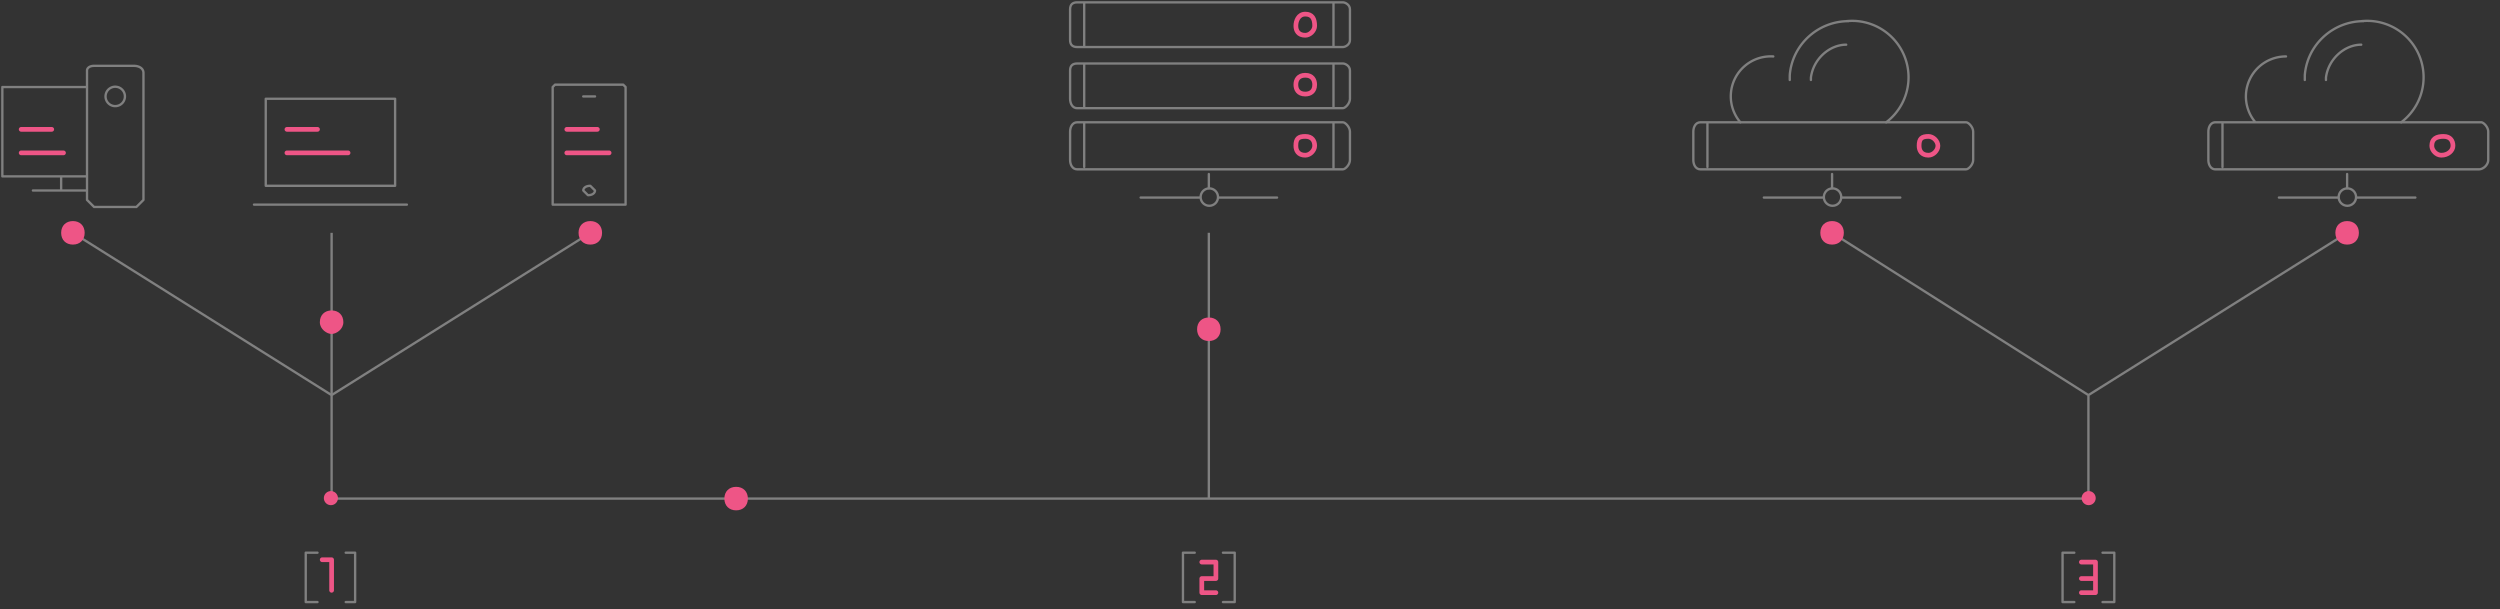 <svg xmlns="http://www.w3.org/2000/svg" xml:space="preserve" id="Layer_1" x="0" y="0" style="enable-background:new 0 0 1063.1 259" version="1.1" viewBox="0 0 1063 259"><rect x="0" y="0" width="1063" height="259" fill="#333333" stroke="none"/><style>.balancing0,.balancing1{fill:none;stroke:gray;stroke-linecap:round;stroke-linejoin:round;stroke-miterlimit:10}.balancing1{fill:#fff;stroke:#ee5586;stroke-width:2}.balancing2,.balancing3{fill:none;stroke:gray;stroke-miterlimit:10}.balancing3{stroke:#ee5586;stroke-width:2;stroke-linecap:round;stroke-linejoin:round}.balancing4{fill:#ee5586}</style><path d="M113 42h55v37h-55V42zm-5 45h65" class="balancing0"/><path id="svg-concept" d="M122 55h13m-13 10h26m93-10h13m-13 10h18M9 55h13M9 65h18" class="balancing1"/><circle cx="514.2" cy="83.8" r="3.7" class="balancing0"/><path d="M514 74v6m-29 4h25m8 0h25" class="balancing0"/><circle cx="779.2" cy="83.8" r="3.7" class="balancing0"/><path d="M779 74v6m-29 4h25m8 0h25m-47-50v-2c1-13 12-23 25-23h-1a24 24 0 0 1 17 43" class="balancing0"/><path d="M785 19c-7 0-14 6-15 14v1m-16-10a17 17 0 0 0-14 28M37 75H1V37h36M26 75v6m11 0H14m43-53H40c-2 0-3 1-3 2v55l3 3h18l3-3V31c0-2-2-3-4-3z" class="balancing0"/><path d="M50 37a4 4 0 1 1-2 8 4 4 0 1 1 2-8zm185 50V37l1-1h29l1 1v50h-31m13-46h5" class="balancing0"/><path d="M253 81c0 1-1 2-3 2l-2-2c0-1 1-2 3-2l2 2z" class="balancing0"/><path d="M141 212h747M141 99v69" class="balancing2"/><path d="M130 256v-21m0 0h5m-5 21h5m12-21h4m0 0v21m0 0h-4" class="balancing0"/><path id="svg-concept" d="M141 251v-13m0 0h-4" class="balancing3"/><path d="M877 256v-21m0 0h5m-5 21h5m12-21h5m0 0v21m0 0h-5" class="balancing0"/><path id="svg-concept" d="M891 252v-13m-6 7h6m0-7h-6m0 13h6" class="balancing3"/><path d="M503 256v-21m0 0h5m-5 21h5m12-21h5m0 0v21m0 0h-5" class="balancing0"/><path id="svg-concept" d="M517 246v-7m-6 7h6m0-7h-6m0 7v6m0 0h6" class="balancing3"/><path d="M141 168v44M251 99l-110 69m373-69v113m374-44v44M31 99l110 69m857-69-110 69M779 99l109 69" class="balancing2"/><path d="M574 17c0 2-2 3-3 3H458c-2 0-3-1-3-3V4c0-2 1-3 3-3h113c1 0 3 1 3 3v13h0zM461 1v19M567 1v19" class="balancing0"/><path id="svg-concept" d="M559 11c0 2-2 4-4 4-3 0-4-2-4-4s1-5 4-5 4 2 4 5z" class="balancing3"/><path d="M574 42c0 2-2 4-3 4H458c-2 0-3-2-3-4V30c0-2 1-3 3-3h113c1 0 3 1 3 3v12h0zM461 27v19m106-19v19" class="balancing0"/><path id="svg-concept" d="M559 36c0 3-2 4-4 4-3 0-4-2-4-4s1-4 4-4 4 2 4 4z" class="balancing3"/><path d="M574 68c0 2-2 4-3 4H458c-2 0-3-2-3-4V56c0-2 1-4 3-4h113c1 0 3 2 3 4v12h0zM461 52v19m106-19v20" class="balancing0"/><path id="svg-concept" d="M559 62c0 2-2 4-4 4-3 0-4-2-4-4 0-3 1-4 4-4s4 2 4 4z" class="balancing3"/><path d="M839 68c0 2-2 4-3 4H723c-2 0-3-2-3-4V56c0-2 1-4 3-4h113c1 0 3 2 3 4v12zM726 52v19" class="balancing0"/><path id="svg-concept" d="M824 62c0 2-2 4-4 4-3 0-4-2-4-4 0-3 1-4 4-4 2 0 4 2 4 4z" class="balancing3"/><circle cx="998.1" cy="83.8" r="3.7" class="balancing0"/><path d="M998 74v6m-29 4h25m8 0h25m-47-50v-2c1-13 12-23 25-23h-1a24 24 0 0 1 17 43" class="balancing0"/><path d="M1004 19c-7 0-14 6-15 14v1m-17-10a17 17 0 0 0-13 28m99 16c0 2-2 4-4 4H942c-2 0-3-2-3-4V56c0-2 1-4 3-4h113c1 0 3 2 3 4v12h0zM945 52v19" class="balancing0"/><path id="svg-concept" d="M1043 62c0 2-2 4-5 4-2 0-4-2-4-4 0-3 2-4 5-4s4 2 4 4z" class="balancing3"/><circle id="svg-ico" cx="140.7" cy="211.8" r="3" class="balancing4"/><circle id="svg-ico" cx="888.1" cy="211.8" r="3" class="balancing4"/><g><path id="svg-ico" d="M36 99c0 3-2 5-5 5s-5-2-5-5 2-5 5-5 5 2 5 5z" class="balancing4"/><animateMotion fill="remove" accumulate="none" additive="replace" begin="0s" calcMode="paced" dur="4s" path="M0 0 105 66 0 0" repeatCount="indefinite" restart="always"/></g><g><path id="svg-ico" d="M146 137c0 3-3 5-5 5s-5-2-5-5 2-5 5-5 5 2 5 5z" class="balancing4"/><animateMotion fill="remove" accumulate="none" additive="replace" begin="0s" calcMode="paced" dur="3s" path="M0, 67 0 -35 0 67" repeatCount="indefinite" restart="always"/></g><g><path id="svg-ico" d="M256 99c0 3-2 5-5 5s-5-2-5-5 2-5 5-5 5 2 5 5z" class="balancing4"/><animateMotion fill="remove" accumulate="none" additive="replace" begin="0s" calcMode="paced" dur="3s" path="M0 0 -105 66 0 0" repeatCount="indefinite" restart="always"/></g><g><path id="svg-ico" d="M318 212c0 3-2 5-5 5s-5-2-5-5 2-5 5-5 5 2 5 5z" class="balancing4"/><animateMotion fill="remove" accumulate="none" additive="replace" begin="0s" calcMode="paced" dur="12s" path="M570, 0 -165 0 570 0" repeatCount="indefinite" restart="always"/></g><g><path id="svg-ico" d="M519 140c0 3-2 5-5 5s-5-2-5-5 2-5 5-5 5 2 5 5z" class="balancing4"/><animateMotion fill="remove" accumulate="none" additive="replace" begin="0s" calcMode="paced" dur="4s" path="M0, 67 0 -35 0 67" repeatCount="indefinite" restart="always"/></g><g><path id="svg-ico" d="M784 99c0 3-2 5-5 5s-5-2-5-5 2-5 5-5 5 2 5 5z" class="balancing4"/><animateMotion fill="remove" accumulate="none" additive="replace" begin="0s" calcMode="paced" dur="3s" path="M0 0 105 66 0 0" repeatCount="indefinite" restart="always"/></g><g><path id="svg-ico" d="M1003 99c0 3-2 5-5 5s-5-2-5-5 2-5 5-5 5 2 5 5z" class="balancing4"/><animateMotion fill="remove" accumulate="none" additive="replace" begin="0s" calcMode="paced" dur="4s" path="M0 0 -105 66 0 0" repeatCount="indefinite" restart="always"/></g></svg>